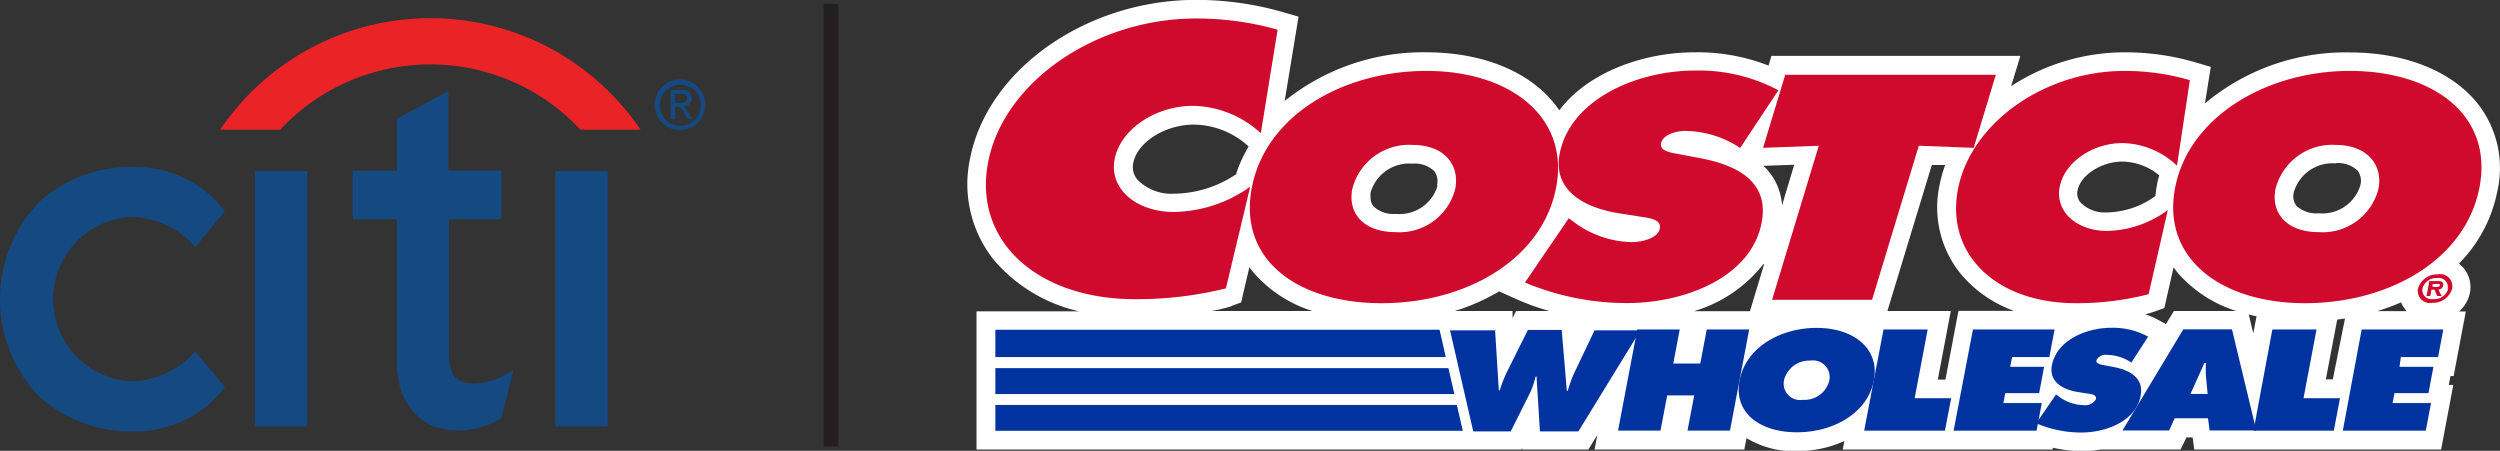 <svg id="HEADER" xmlns="http://www.w3.org/2000/svg" viewBox="0 0 205.48 37.05" preserveAspectRatio="xMinyMin"><rect x="0" y="0" width="205.48" height="37.05" fill="#333333" stroke="none"/><defs><style>.cls-1{fill:#231f20;}.cls-2{fill:#ea2327;}.cls-3{fill:#144982;}.cls-4{fill:#fff;}.cls-5{fill:#0033a0;}.cls-6{fill:#cf0a2c;}</style></defs><title>Costco_Logo</title><rect class="cls-1" x="67.7" y="0.32" width="1.2" height="36.38"/><path class="cls-2" d="M170.43,1928.51a20.87,20.87,0,0,0-34.56,0h4.94a16.87,16.87,0,0,1,24.68,0h4.94Z" transform="translate(-117.78 -1917.85)"/><path class="cls-3" d="M133.83,1946.72l-0.09.1a7.14,7.14,0,0,1-5.09,2.37,6.76,6.76,0,0,1,0-13.51,7.13,7.13,0,0,1,5.09,2.38l0.09,0.09,2.44-2.94-0.06-.08a9.29,9.29,0,0,0-7.44-3.56,11.3,11.3,0,0,0-7.72,2.83,11.51,11.51,0,0,0,0,16.08,11.3,11.3,0,0,0,7.72,2.83,9.28,9.28,0,0,0,7.44-3.56l0.06-.08Z" transform="translate(-117.78 -1917.85)"/><rect class="cls-3" x="20.95" y="14.06" width="4.3" height="20.99"/><path class="cls-3" d="M159.87,1948.33a6.25,6.25,0,0,1-3.18,1.05c-1.39,0-2-.73-2-2.37v-11.14H159v-4h-4.37v-6.53l-4.22,2.26v4.28h-3.64v4h3.64v11.85c0,3.23,1.92,5.44,4.77,5.49a6.69,6.69,0,0,0,3.81-1l0,0,1-4Z" transform="translate(-117.78 -1917.85)"/><rect class="cls-3" x="45.65" y="14.06" width="4.3" height="20.99"/><path class="cls-3" d="M173.26,1926.31v-0.74h0.49c0.25,0,.52.06,0.52,0.35s-0.28.39-.58,0.39h-0.43Zm0,0.31h0.42l0.63,1h0.41L174,1926.6a0.62,0.62,0,0,0,.62-0.66,0.68,0.68,0,0,0-.85-0.68H172.9v2.39h0.36v-1Zm0.44,1.92a2.08,2.08,0,1,0-2.11-2.08,2.07,2.07,0,0,0,2.11,2.08m-1.69-2.08a1.69,1.69,0,1,1,1.69,1.73,1.68,1.68,0,0,1-1.69-1.73" transform="translate(-117.78 -1917.85)"/><path class="cls-4" d="M321.34,1926.26c-2.15-2.61-5.95-4.1-10.41-4.1a18,18,0,0,0-11.92,4.19l0.48-3-1.28-.38a20.55,20.55,0,0,0-5.8-.82,17.1,17.1,0,0,0-9.33,2.78l0.76-2.49H263.38l-0.24.8a16,16,0,0,0-6.07-1.09c-4.21,0-8.77,1.63-11.13,4.77-0.15-.23-0.32-0.45-0.5-0.67-2.15-2.61-5.95-4.1-10.41-4.1a18.13,18.13,0,0,0-11.66,4l1.14-6.93-1.3-.38a26,26,0,0,0-7.12-1c-9,0-17.12,5.7-18.57,13a10,10,0,0,0,2,8.44,13,13,0,0,0,6.95,4.16h-8.43v11.36h44.78l0.07-.14v0.14h5.44l0.74-1.2-0.23,1.2h12.31l0.18-.94a7.51,7.51,0,0,0,4.1,1.07,9.43,9.43,0,0,0,3.94-.83l-0.13.7h17.26l0-.15a11.29,11.29,0,0,0,2.44.28,8.65,8.65,0,0,0,1.49-.13h6.57l0.49-1H298l0.13,1h20.29l1-5.31h-0.37l0.14-.73h0.26l1-5.31h-0.55a2.82,2.82,0,0,0,.89-1.55,2.43,2.43,0,0,0-.51-2,2.54,2.54,0,0,0-.4-0.38,11.6,11.6,0,0,0,3.15-5.91A8.55,8.55,0,0,0,321.34,1926.26Zm-11.59,5a2.31,2.31,0,0,1,1.81.62,1.4,1.4,0,0,1,.23,1.17,3.25,3.25,0,0,1-3.42,2.33,2.4,2.4,0,0,1-1.85-.62,1.32,1.32,0,0,1-.2-1.13A3.3,3.3,0,0,1,309.75,1931.28Zm-14.67,1.7c-0.06.33-.11,0.66-0.14,1a7,7,0,0,1-4,1.35,2.79,2.79,0,0,1-2.15-.81,1.13,1.13,0,0,1-.25-1c0.24-1.27,2-2.37,3.67-2.37a4.86,4.86,0,0,1,3.05,1.14C295.18,1932.51,295.12,1932.75,295.07,1933Zm1.39,10.43-0.67,1.1-0.56-.31a6.83,6.83,0,0,0-1.14-.5,7.54,7.54,0,0,0,.79-0.23l0.78-.28,0.76-3.34,0.32,0.42a10.6,10.6,0,0,0,4.83,3.16h-5.12Zm6.78,0.46-0.27,1.4-0.37-1.55Zm-38-12.46-1,3.34a4.89,4.89,0,0,0-.83-2.43,5.08,5.08,0,0,0-.7-0.82Zm-7.31-2h0Zm-22,3.71a3.25,3.25,0,0,1-3.42,2.33,2.4,2.4,0,0,1-1.85-.62,1.12,1.12,0,0,1-.24-0.74,2.09,2.09,0,0,1,0-.39,3.3,3.3,0,0,1,3.43-2.38,2.31,2.31,0,0,1,1.81.62A1.4,1.4,0,0,1,235.89,1933.08Zm26.84,6.46-1.17,3.87H257A11.32,11.32,0,0,0,262.73,1939.54Zm-43.34-7.43a9.32,9.32,0,0,1-5.16,1.64,3.9,3.9,0,0,1-3-1.14,1.6,1.6,0,0,1-.35-1.4c0.34-1.7,2.61-3.14,5-3.14a6.79,6.79,0,0,1,4.48,1.8A11.11,11.11,0,0,0,219.39,1932.11ZM241,1941.8l1.47,0.66a19,19,0,0,0,2.65.95h-2.73l-0.29.59,0-.59h-4.74A17.21,17.21,0,0,0,241,1941.8Zm36.05,7.26,1.07-5.65h-5.21l3.65-12,1.1,0a10.7,10.7,0,0,0-.47,1.69,8.66,8.66,0,0,0,1.78,7.3,10.24,10.24,0,0,0,4.34,3h-4.56l-1.07,5.65h-0.62Zm31.89,0,0.94-4.94,0.64-.09-1,5H309Zm4.27-5.65a18.11,18.11,0,0,0,1.92-.71,2.42,2.42,0,0,0,.36.61l0.1,0.11h-2.39Zm-94.2-.42,0.78-.28,0.68-2.9c0.11,0.15.22,0.3,0.34,0.44a10.61,10.61,0,0,0,4.83,3.16h-8.3A11.6,11.6,0,0,0,219.05,1943Z" transform="translate(-117.78 -1917.85)"/><path class="cls-5" d="M240.66,1944.93l0.31,5h0.08a10.25,10.25,0,0,1,.6-1.53l1.71-3.43h2.78l0.42,5h0.08a10.65,10.65,0,0,1,.53-1.47l1.67-3.5h3.77l-5.1,8.31h-3.16l-0.28-4.52H244a7.47,7.47,0,0,1-.42,1.26l-1.63,3.26h-3.08l-1.91-8.31h3.76Z" transform="translate(-117.78 -1917.85)"/><path class="cls-5" d="M252.35,1944.93h3.49l-0.53,2.8h2.22l0.53-2.8h3.49l-1.58,8.31h-3.49l0.55-2.89h-2.22l-0.55,2.89h-3.49Z" transform="translate(-117.78 -1917.85)"/><path class="cls-5" d="M271.8,1949.11c-0.51,2.67-3.29,4.27-6.33,4.27s-5.22-1.6-4.71-4.27,3.31-4.31,6.34-4.31S272.29,1946.5,271.8,1949.11Zm-7.39,0a1.35,1.35,0,0,0,1.56,1.6,2.09,2.09,0,0,0,2.17-1.6,1.37,1.37,0,0,0-1.56-1.62A2.13,2.13,0,0,0,264.4,1949.15Z" transform="translate(-117.78 -1917.85)"/><path class="cls-5" d="M272.59,1944.93h3.63l-1.07,5.65h3l-0.51,2.67H271Z" transform="translate(-117.78 -1917.85)"/><path class="cls-5" d="M286.77,1950.27l0.16,0.12a3.58,3.58,0,0,0,2.12.76,1,1,0,0,0,1-.5c0.07-.37-0.4-0.41-0.72-0.46l-0.71-.11c-1.38-.21-2.44-0.9-2.19-2.21,0.38-2,2.74-3.08,4.91-3.08a6.05,6.05,0,0,1,3,.73l-1.38,2.13a3.65,3.65,0,0,0-2-.63,0.83,0.83,0,0,0-.87.44c-0.06.31,0.38,0.35,0.65,0.41l0.79,0.15c1.48,0.29,2.46,1,2.19,2.38-0.38,2-2.73,3-4.89,3a9.4,9.4,0,0,1-3.69-.76Z" transform="translate(-117.78 -1917.85)"/><path class="cls-5" d="M299.23,1950.23l-0.14-1.47a9.63,9.63,0,0,1,0-1.07h-0.13l-1.14,2.54h1.46Zm-3.16,3h-3.84l5-8.31h4l2,8.31h-3.84l-0.13-1h-2.74Z" transform="translate(-117.78 -1917.85)"/><path class="cls-5" d="M304.55,1944.93h3.63l-1.07,5.65h3l-0.51,2.67H303Z" transform="translate(-117.78 -1917.85)"/><path class="cls-5" d="M311.89,1944.93h6.71l-0.43,2.27h-3.06L315,1948h2.79l-0.41,2.16h-2.79l-0.16.82h3.16l-0.43,2.27h-6.82Z" transform="translate(-117.78 -1917.85)"/><path class="cls-6" d="M262.69,1930l4.58-.17-3.84,12.66h8.22l3.84-12.66L280,1930l1.82-6H264.51Z" transform="translate(-117.78 -1917.85)"/><path class="cls-6" d="M245.68,1933.27c-1.15,5.94-7.44,9.5-14.34,9.5s-11.81-3.56-10.67-9.5,7.49-9.59,14.36-9.59S246.8,1927.46,245.68,1933.27Zm-16.75.1c-0.41,2.11,1.05,3.56,3.54,3.56a4.73,4.73,0,0,0,4.92-3.56c0.38-2-.92-3.61-3.53-3.61A4.81,4.81,0,0,0,228.93,1933.37Z" transform="translate(-117.78 -1917.85)"/><path class="cls-6" d="M243.12,1941.07a21.62,21.62,0,0,0,8.37,1.69c4.89,0,10.23-2.18,11.08-6.6,0.61-3.14-1.62-4.66-5-5.3l-1.79-.34c-0.61-.12-1.61-0.22-1.47-0.91s1.24-1,2-1a8.35,8.35,0,0,1,4.5,1.4l3.14-4.74a13.91,13.91,0,0,0-6.85-1.62c-4.92,0-10.28,2.45-11.13,6.84-0.56,2.9,1.84,4.44,5,4.91l1.6,0.25c0.73,0.12,1.79.2,1.63,1s-1.5,1.1-2.31,1.1a8.2,8.2,0,0,1-4.8-1.69l-0.37-.27Z" transform="translate(-117.78 -1917.85)"/><path class="cls-6" d="M297.77,1924.44a19.08,19.08,0,0,0-5.37-.76c-6.63,0-12.65,4.32-13.69,9.72s3.22,9.37,9.67,9.37a23.55,23.55,0,0,0,6-.74l1.58-6.92a8.67,8.67,0,0,1-5,1.72c-2.46,0-4.28-1.57-3.89-3.61s2.71-3.61,5.17-3.61a6.66,6.66,0,0,1,4.47,1.86Z" transform="translate(-117.78 -1917.85)"/><path class="cls-6" d="M310.92,1923.68c-6.87,0-13.23,3.78-14.36,9.59s3.77,9.5,10.67,9.5,13.19-3.56,14.34-9.5S317.79,1923.68,310.92,1923.68Zm-1.18,6.08c2.61,0,3.91,1.64,3.53,3.61a4.73,4.73,0,0,1-4.92,3.56c-2.49,0-3.95-1.45-3.54-3.56A4.81,4.81,0,0,1,309.75,1929.76Z" transform="translate(-117.78 -1917.85)"/><path class="cls-6" d="M222.79,1920.29a24.51,24.51,0,0,0-6.7-.92c-8.26,0-15.78,5.22-17.08,11.74s4,11.33,12.06,11.33a30.26,30.26,0,0,0,7.47-.89l2-8.36a11,11,0,0,1-6.29,2.08c-3.07,0-5.34-1.9-4.85-4.36s3.38-4.36,6.44-4.36a8.44,8.44,0,0,1,5.57,2.25Z" transform="translate(-117.78 -1917.85)"/><path class="cls-6" d="M316.52,1941.57a1.63,1.63,0,0,1,1.63-1.17,1,1,0,0,1,1.18,1.17,1.64,1.64,0,0,1-1.63,1.17A1,1,0,0,1,316.52,1941.57Zm2.44,0a0.74,0.74,0,0,0-.87-0.86,1.14,1.14,0,0,0-1.2.86,0.74,0.74,0,0,0,.87.86A1.16,1.16,0,0,0,319,1941.57Zm-0.5.61H318.1l-0.23-.52h-0.24l-0.1.52h-0.31l0.23-1.23h0.71c0.31,0,.48.09,0.43,0.37a0.41,0.41,0,0,1-.39.33Zm-0.45-.75c0.15,0,.29,0,0.31-0.13s-0.11-.11-0.27-0.11h-0.33l0,0.24H318Z" transform="translate(-117.78 -1917.85)"/><polygon class="cls-5" points="81.81 35.41 120.27 35.41 120.26 35.4 120.23 35.4 119.74 33.28 81.81 33.28 81.81 35.41"/><polygon class="cls-5" points="81.81 32.39 119.54 32.39 119.05 30.26 81.81 30.26 81.81 32.39"/><polygon class="cls-5" points="81.81 29.35 118.83 29.35 118.66 28.58 118.32 27.1 81.81 27.1 81.81 29.35"/><path class="cls-5" d="M279.94,1944.93h6.71l-0.43,2.27h-3.06L283,1948h2.79l-0.41,2.16H282.6l-0.16.82h3.16l-0.43,2.27h-6.82Z" transform="translate(-117.78 -1917.85)"/></svg>
